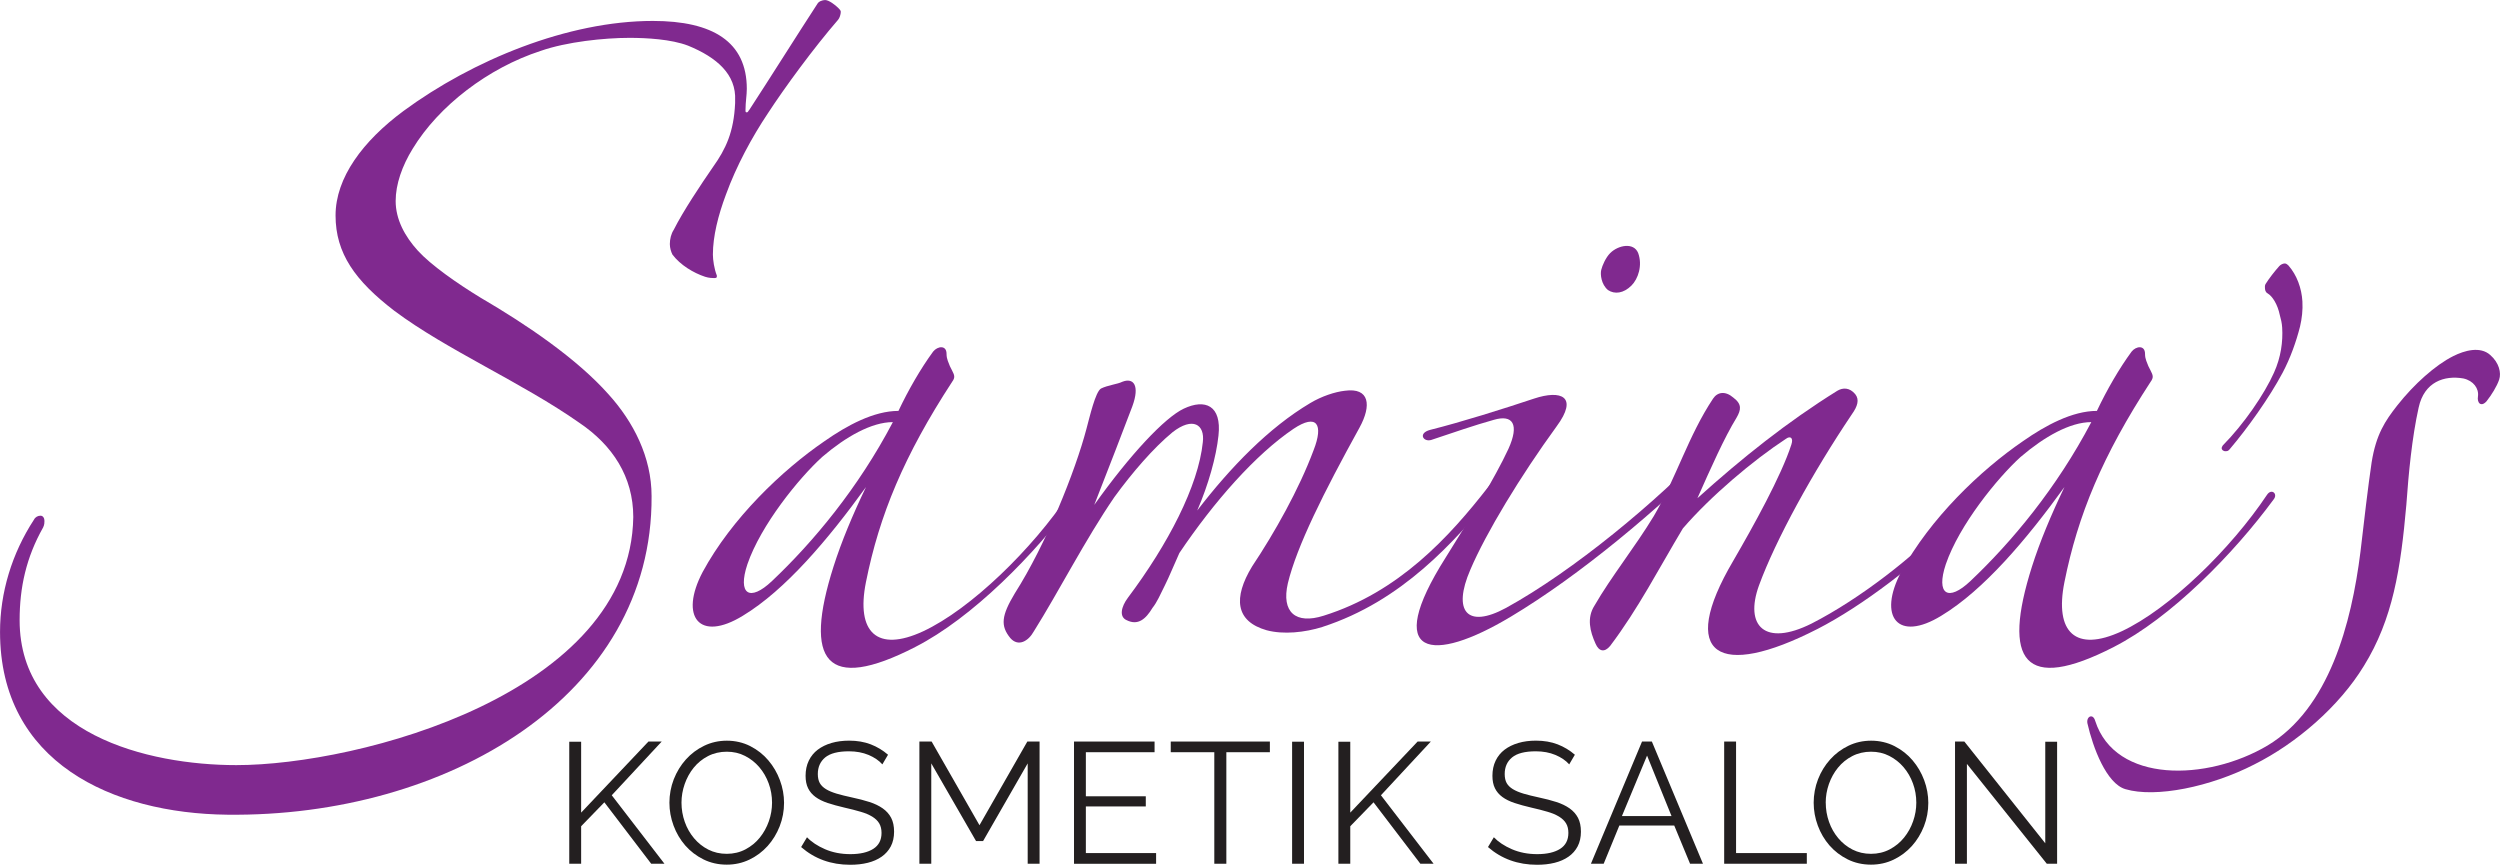 <?xml version="1.0" encoding="UTF-8"?><svg id="a" xmlns="http://www.w3.org/2000/svg" viewBox="0 0 635.26 219.75"><defs><style>.b{fill:#80298f;}.c{fill:#231f20;}</style></defs><path class="b" d="m213,4.98c-6.31,7.3-13.6,17.25-17.92,23.88-3.98,5.97-7.96,13.27-10.61,20.57-1.99,5.31-3.32,10.62-3.32,15.26,0,1.32.33,3.65,1,5.31v.33q0,.33-.66.33c-.33,0-1.32,0-2.32-.33-2.99-.99-6.3-2.99-8.3-5.64-.33-.66-.66-1.66-.66-2.66,0-1.32.34-2.65,1-3.65,2.32-4.64,6.97-11.61,9.95-15.92,3.32-4.65,5.31-8.96,5.64-16.26v-.66c.33-6.63-4.65-10.95-11.94-13.93-4.31-1.66-10.62-1.99-14.93-1.99-6.3,0-15.93.99-22.56,3.32-13.27,4.31-25.88,13.93-32.52,24.88-2.65,4.31-4.31,8.96-4.31,13.27,0,4.65,2.32,8.96,5.64,12.61s9.96,8.3,15.93,11.94c11.94,6.97,24.55,15.59,32.51,24.55,6.31,6.97,10.95,15.93,10.95,25.88.33,50.76-52.09,81.61-107.83,80.95-29.19-.33-57.73-13.27-57.73-46.45,0-9.95,2.99-19.9,8.63-28.53.33-.66,1-1,1.66-1s1,.66,1,1.33c0,.33,0,.99-.34,1.66-4.31,7.63-5.97,15.26-5.97,23.56,0,28.87,32.51,36.83,55.07,36.83,31.19,0,100.2-18.25,100.86-63.04,0-10.28-5.31-18.25-13.61-23.88-14.6-10.28-33.84-18.58-47.11-28.53-9.95-7.63-14.93-14.6-14.93-24.22s6.97-18.92,17.25-26.54c17.59-12.94,41.8-22.89,63.37-22.89,15.26,0,23.88,5.31,23.88,17.25,0,1.66-.33,3.32-.33,5.31v.34q0,.33.33.33c.33,0,.33-.33.66-.67,4.98-7.63,12.28-19.24,17.25-26.87.33-.66,1.32-1,1.99-1,1,0,2.65,1.33,3.32,1.99.33.33.66.66.66.99,0,.66-.33,1.66-.66,1.99"/><path class="b" d="m208.97,116.07c-5.97,5.41-15.64,17.35-19.05,27.3-2.56,7.68.57,9.66,6.25,4.27,10.52-9.96,21.9-23.6,30.71-40.38-5.4,0-11.94,3.7-17.91,8.81m23.6,48.34c-22.75,11.66-28.44,3.69-20.76-20.47,1.99-6.26,4.83-13.08,8.25-20.19-9.67,13.37-20.47,26.16-31.28,32.7-11.09,6.82-16.21.28-10.24-11.09,7.39-13.65,20.19-25.88,30.99-33.27,5.69-3.98,12.51-7.68,18.77-7.68,2.56-5.4,5.69-10.81,8.81-15.07,1.14-1.42,3.41-1.71,3.41.57,0,1.43.57,2.28.85,3.13l.57,1.13c.57,1.14.85,1.71,0,2.85-12.23,18.77-18.48,33.84-21.9,50.9-2.56,12.79,2.84,17.91,14.5,12.51,12.23-5.69,27.87-21.05,36.97-34.69,1.13-1.71,2.84-.29,1.71,1.14-10.24,13.93-26.16,30.14-40.67,37.53"/><path class="b" d="m336.08,159.3c-4.55,1.42-9.95,1.99-14.22.85-7.96-2.27-8.53-8.24-3.7-16.21,5.69-8.53,11.94-19.62,15.64-29.57,2.56-6.54.85-9.38-5.12-5.4-9.67,6.54-20.19,18.48-29,31.56-1.42,3.13-2.56,5.97-3.7,8.25-1.13,2.28-1.99,4.27-3.13,5.69-1.71,2.85-3.69,4.55-6.54,3.13-1.99-.85-1.42-3.41.28-5.69,10.24-13.65,17.91-28.44,19.05-39.53.57-4.55-2.56-6.54-7.68-2.56-4.84,3.98-10.24,10.24-14.79,16.49-7.4,10.81-14.22,24.17-20.47,34.12-1.42,2.56-3.98,3.98-5.97,1.71-2.56-3.13-2.27-5.69,1.14-11.37,7.96-12.51,15.35-30.99,18.2-41.8.85-3.13,2.27-9.38,3.69-10.24,1.71-.85,4.27-1.13,5.4-1.71,2.84-1.13,4.55.85,2.56,6.26-1.71,4.55-6.54,17.06-9.67,25.02,9.1-12.79,17.91-22.18,22.75-24.46,5.41-2.56,9.67-.85,8.82,6.83-.57,5.4-2.56,12.51-5.4,19.05,8.53-11.09,18.2-21.05,28.72-27.3,2.85-1.71,6.26-2.85,8.81-3.13,6.26-.85,6.82,3.7,3.7,9.38-9.1,16.49-15.93,30.14-18.2,39.53-1.71,7.39,1.99,10.52,9.1,8.25,19.05-5.97,31.85-19.91,41.8-32.7,1.42-1.99,3.13-.28,1.71,1.42-10.24,12.51-23.6,27.58-43.79,34.12"/><path class="b" d="m414.56,72.56c-1.99,1.99-4.27,2.28-5.97,1.14-1.71-1.43-1.99-3.98-1.71-5.12s1.14-3.13,2.28-4.27c1.99-1.99,5.97-2.84,7.11,0,1.14,3.13,0,6.54-1.71,8.25m-30.71,84.17c-19.9,11.94-32.7,10.52-16.49-15.07,5.69-9.1,12.51-20.19,15.93-27.58,2.84-6.26,1.14-8.82-3.7-7.4-5.12,1.43-9.95,3.13-15.93,5.12-1.99.57-3.41-1.71-.28-2.56,7.96-1.99,18.77-5.4,26.44-7.96,6.83-2.27,11.38-.57,5.69,7.11-9.1,12.51-17.91,27.01-21.9,36.4-4.55,10.52-.85,15.07,9.1,9.67,17.06-9.38,38.39-27.02,52.03-41.52,1.99-2.27,3.7-.57,1.43,1.71-14.79,14.79-34.7,31.56-52.33,42.09"/><path class="b" d="m461.74,159.87c-25.02,12.79-35.55,6.82-21.33-17.34,5.12-8.82,12.23-21.61,14.79-29.58.57-1.71-.28-2.28-1.42-1.42-8.25,5.4-19.05,14.5-26.16,22.75-5.97,9.95-11.37,20.47-18.48,29.86-1.42,1.71-2.84,1.42-3.7-.57-1.42-3.13-2.27-6.54-.28-9.67,4.27-7.4,10.24-14.79,15.07-22.75,5.69-9.67,8.81-20.47,15.07-29.86,1.13-1.71,3.13-1.99,5.12-.28,2.28,1.71,1.99,3.13.85,5.12-3.13,5.12-6.54,12.79-9.95,20.47,11.37-10.24,22.75-19.34,35.55-27.3,1.42-.85,3.13-.85,4.55.85,1.14,1.42.57,3.13-.85,5.12-9.96,14.79-19.34,31.85-23.61,43.51-3.7,10.24,1.43,15.64,13.37,9.67,12.23-6.25,26.16-17.06,35.26-26.73,1.42-1.42,3.41-.28,1.42,1.71-9.67,9.67-23.6,20.47-35.26,26.44"/><path class="b" d="m513.49,116.07c-5.97,5.41-15.64,17.35-19.05,27.3-2.56,7.68.57,9.66,6.26,4.27,10.52-9.96,21.89-23.6,30.71-40.38-5.4,0-11.94,3.7-17.91,8.81m23.6,48.34c-22.75,11.66-28.43,3.69-20.76-20.47,1.99-6.26,4.84-13.08,8.25-20.19-9.67,13.37-20.47,26.16-31.28,32.7-11.09,6.82-16.21.28-10.24-11.09,7.39-13.65,20.19-25.88,30.99-33.27,5.69-3.98,12.52-7.68,18.77-7.68,2.56-5.4,5.69-10.81,8.82-15.07,1.13-1.42,3.41-1.71,3.41.57,0,1.43.57,2.28.85,3.13l.57,1.13c.57,1.14.85,1.71,0,2.85-12.23,18.77-18.48,33.84-21.9,50.9-2.56,12.79,2.84,17.91,14.5,12.51,12.23-5.69,27.87-21.05,36.97-34.69,1.13-1.71,2.84-.29,1.71,1.14-10.24,13.93-26.16,30.14-40.67,37.53"/><path class="b" d="m564.89,113.11c5.23-5.28,10.51-12.94,12.95-18.44,1.75-3.87,2.29-7.87,2.07-11.43-.07-1.19-.32-2.16-.59-3.13-.56-2.75-1.88-4.84-3.11-5.56-.62-.36-.65-.95-.68-1.35-.02-.39-.04-.59.14-1,.9-1.45,2.37-3.32,3.49-4.57.37-.42.95-.66,1.34-.68.4-.02.61.16,1.02.53,2.13,2.45,3.33,5.74,3.53,9.1.13,2.18-.13,4.37-.6,6.38-.96,3.83-2.48,8.08-4.44,11.77-3.38,6.35-8.86,14.03-13.48,19.47-.37.42-.57.43-.96.45-.6.04-1.02-.34-1.04-.73-.01-.19.16-.6.34-.81"/><path class="b" d="m631.93,101.86c-1.42,1.71-2.56.57-2.27-1.14.28-1.99-1.14-3.98-3.7-4.55-4.84-.85-9.95.85-11.37,7.39-1.71,7.68-2.56,16.78-3.13,24.74-1.43,16.21-3.41,29.01-10.81,40.95-6.25,10.24-17.06,19.62-27.87,25.02-11.09,5.69-25.02,8.53-32.7,6.26-4.83-1.42-8.25-10.52-9.67-16.78-.28-1.71,1.42-2.56,1.99-.57,5.12,15.93,28.44,15.36,43.79,6.26,15.64-9.38,21.33-30.99,23.61-49.2.85-7.39,1.99-17.06,2.84-22.75,1.14-7.11,3.41-10.52,6.54-14.5,4.27-5.4,9.67-10.24,14.22-12.51,2.84-1.42,6.82-2.56,9.38-.28,2.27,1.99,2.84,4.55,2.27,6.25-.57,1.71-1.99,3.98-3.13,5.4"/><polygon class="c" points="144.65 219.48 144.65 188.47 147.67 188.47 147.67 206.49 164.77 188.43 168.14 188.43 155.45 202.08 168.84 219.48 165.47 219.48 153.57 203.87 147.67 209.95 147.67 219.48 144.65 219.48"/><path class="c" d="m173.17,203.96c0,1.69.28,3.32.83,4.88.55,1.56,1.34,2.95,2.36,4.16,1.02,1.21,2.23,2.18,3.63,2.89,1.4.71,2.96,1.07,4.68,1.07s3.34-.38,4.77-1.14c1.43-.76,2.64-1.75,3.63-2.98.99-1.22,1.75-2.61,2.3-4.16.54-1.54.81-3.12.81-4.72,0-1.69-.28-3.32-.85-4.88-.57-1.56-1.36-2.94-2.39-4.14-1.02-1.19-2.23-2.15-3.63-2.86-1.4-.72-2.95-1.07-4.64-1.07s-3.34.37-4.77,1.12c-1.43.74-2.64,1.73-3.63,2.95-.99,1.22-1.75,2.61-2.29,4.15-.54,1.55-.81,3.12-.81,4.73m11.5,15.75c-2.16,0-4.13-.45-5.93-1.34-1.79-.89-3.33-2.07-4.62-3.54-1.28-1.47-2.27-3.16-2.97-5.05-.7-1.9-1.05-3.83-1.05-5.82s.37-4.05,1.11-5.95c.75-1.9,1.77-3.57,3.08-5.03,1.31-1.46,2.86-2.62,4.64-3.48,1.78-.86,3.71-1.29,5.78-1.29s4.13.46,5.93,1.38c1.79.92,3.33,2.12,4.59,3.61,1.27,1.49,2.25,3.17,2.95,5.05.7,1.88,1.05,3.8,1.05,5.76,0,2.07-.37,4.05-1.11,5.95-.75,1.9-1.77,3.57-3.06,5.01-1.3,1.44-2.84,2.6-4.61,3.45-1.78.86-3.71,1.29-5.78,1.29"/><path class="c" d="m224.22,194.24c-.87-.99-2.05-1.79-3.52-2.41-1.47-.61-3.13-.92-4.97-.92-2.77,0-4.78.52-6.04,1.55-1.25,1.04-1.88,2.45-1.88,4.22,0,.93.17,1.7.5,2.3.34.6.86,1.11,1.58,1.55.71.44,1.62.81,2.71,1.14,1.09.32,2.38.64,3.87.96,1.66.35,3.15.74,4.46,1.16,1.31.42,2.43.96,3.37,1.62.94.66,1.65,1.46,2.15,2.41.49.95.74,2.12.74,3.52s-.28,2.67-.83,3.72c-.55,1.05-1.33,1.92-2.32,2.62-.99.7-2.18,1.22-3.54,1.56-1.37.34-2.86.5-4.46.5-4.87,0-9.02-1.5-12.47-4.5l1.49-2.49c1.13,1.19,2.67,2.21,4.59,3.04,1.92.83,4.07,1.25,6.43,1.25,2.48,0,4.42-.45,5.82-1.34,1.4-.89,2.1-2.24,2.1-4.05,0-.96-.2-1.77-.59-2.43-.39-.66-.98-1.22-1.77-1.71-.79-.48-1.77-.9-2.95-1.24-1.18-.35-2.54-.7-4.09-1.05-1.63-.38-3.06-.77-4.29-1.18-1.23-.41-2.26-.92-3.09-1.53-.83-.61-1.46-1.35-1.88-2.21-.43-.86-.64-1.92-.64-3.17,0-1.43.27-2.71.81-3.83s1.3-2.06,2.28-2.8c.98-.74,2.14-1.31,3.5-1.71,1.35-.39,2.85-.59,4.48-.59,2.04,0,3.87.32,5.49.94,1.62.63,3.08,1.51,4.39,2.64l-1.44,2.45Z"/><polygon class="c" points="261.14 219.48 261.14 193.98 249.81 213.71 248.01 213.71 236.64 193.98 236.64 219.48 233.62 219.48 233.62 188.43 236.73 188.43 248.89 209.69 261.05 188.43 264.16 188.43 264.16 219.48 261.14 219.48"/><polygon class="c" points="293.77 216.77 293.77 219.49 272.91 219.49 272.91 188.43 293.38 188.43 293.38 191.14 275.92 191.14 275.92 202.34 291.15 202.34 291.15 204.92 275.92 204.92 275.92 216.77 293.77 216.77"/><polygon class="c" points="322.68 191.14 311.62 191.14 311.62 219.48 308.56 219.48 308.56 191.14 297.49 191.14 297.49 188.43 322.68 188.43 322.68 191.14"/><rect class="c" x="328.33" y="188.47" width="3.02" height="31.01"/><polygon class="c" points="340.09 219.48 340.09 188.47 343.11 188.47 343.11 206.49 360.22 188.43 363.58 188.43 350.9 202.08 364.28 219.48 360.92 219.48 349.02 203.87 343.11 209.95 343.11 219.48 340.09 219.48"/><path class="c" d="m398.75,194.24c-.87-.99-2.05-1.79-3.52-2.41-1.47-.61-3.13-.92-4.97-.92-2.77,0-4.78.52-6.03,1.55-1.26,1.04-1.88,2.45-1.88,4.22,0,.93.17,1.7.5,2.3.34.6.86,1.11,1.58,1.55.72.44,1.62.81,2.71,1.14,1.09.32,2.38.64,3.87.96,1.66.35,3.15.74,4.46,1.16,1.31.42,2.43.96,3.37,1.62.93.66,1.64,1.46,2.14,2.41.49.95.74,2.12.74,3.52s-.28,2.67-.83,3.72c-.55,1.05-1.32,1.92-2.32,2.62-.99.7-2.18,1.22-3.54,1.56s-2.86.5-4.46.5c-4.87,0-9.02-1.5-12.47-4.5l1.49-2.49c1.14,1.19,2.67,2.21,4.59,3.04,1.92.83,4.07,1.25,6.43,1.25,2.48,0,4.42-.45,5.82-1.34,1.4-.89,2.1-2.24,2.1-4.05,0-.96-.19-1.77-.59-2.43-.39-.66-.98-1.22-1.77-1.71-.79-.48-1.77-.9-2.95-1.24-1.18-.35-2.54-.7-4.09-1.05-1.63-.38-3.06-.77-4.29-1.18-1.23-.41-2.26-.92-3.09-1.53s-1.46-1.35-1.88-2.21c-.43-.86-.64-1.92-.64-3.17,0-1.43.27-2.71.81-3.83.54-1.12,1.3-2.06,2.28-2.8.98-.74,2.14-1.31,3.5-1.71s2.85-.59,4.48-.59c2.04,0,3.87.32,5.49.94,1.62.63,3.09,1.51,4.39,2.64l-1.44,2.45Z"/><path class="c" d="m418.52,192.01l-6.38,15.35h12.6l-6.21-15.35Zm-14.26,27.47l12.99-31.06h2.49l12.99,31.06h-3.28l-4.02-9.71h-13.95l-3.98,9.71h-3.24Z"/><polygon class="c" points="438.12 219.48 438.12 188.43 441.14 188.43 441.14 216.77 459.12 216.77 459.12 219.48 438.12 219.48"/><path class="c" d="m463.93,203.96c0,1.69.28,3.32.83,4.88.55,1.56,1.34,2.95,2.36,4.16,1.02,1.21,2.23,2.18,3.63,2.89,1.4.71,2.96,1.07,4.68,1.07s3.34-.38,4.77-1.14c1.43-.76,2.64-1.75,3.63-2.98.99-1.22,1.76-2.61,2.3-4.16.54-1.54.81-3.12.81-4.72,0-1.69-.28-3.32-.85-4.88-.57-1.56-1.36-2.94-2.39-4.14-1.02-1.19-2.23-2.15-3.63-2.86-1.4-.72-2.95-1.07-4.64-1.07s-3.34.37-4.77,1.12c-1.43.74-2.64,1.73-3.63,2.95-.99,1.22-1.76,2.61-2.3,4.15-.54,1.55-.81,3.12-.81,4.73m11.51,15.75c-2.16,0-4.14-.45-5.93-1.34-1.79-.89-3.33-2.07-4.62-3.54-1.28-1.47-2.27-3.16-2.97-5.05-.7-1.9-1.05-3.83-1.05-5.82s.37-4.05,1.11-5.95c.74-1.9,1.77-3.57,3.08-5.03,1.31-1.46,2.86-2.62,4.64-3.48,1.78-.86,3.7-1.29,5.78-1.29s4.13.46,5.93,1.38c1.79.92,3.33,2.12,4.59,3.61,1.27,1.49,2.25,3.17,2.95,5.05.7,1.88,1.05,3.8,1.05,5.76,0,2.07-.37,4.05-1.11,5.95-.75,1.9-1.77,3.57-3.06,5.01-1.3,1.44-2.84,2.6-4.61,3.45-1.78.86-3.71,1.29-5.78,1.29"/><polygon class="c" points="499.8 194.11 499.8 219.48 496.78 219.48 496.78 188.43 499.15 188.43 519.71 214.28 519.71 188.47 522.72 188.47 522.72 219.48 520.1 219.48 499.8 194.11"/></svg>